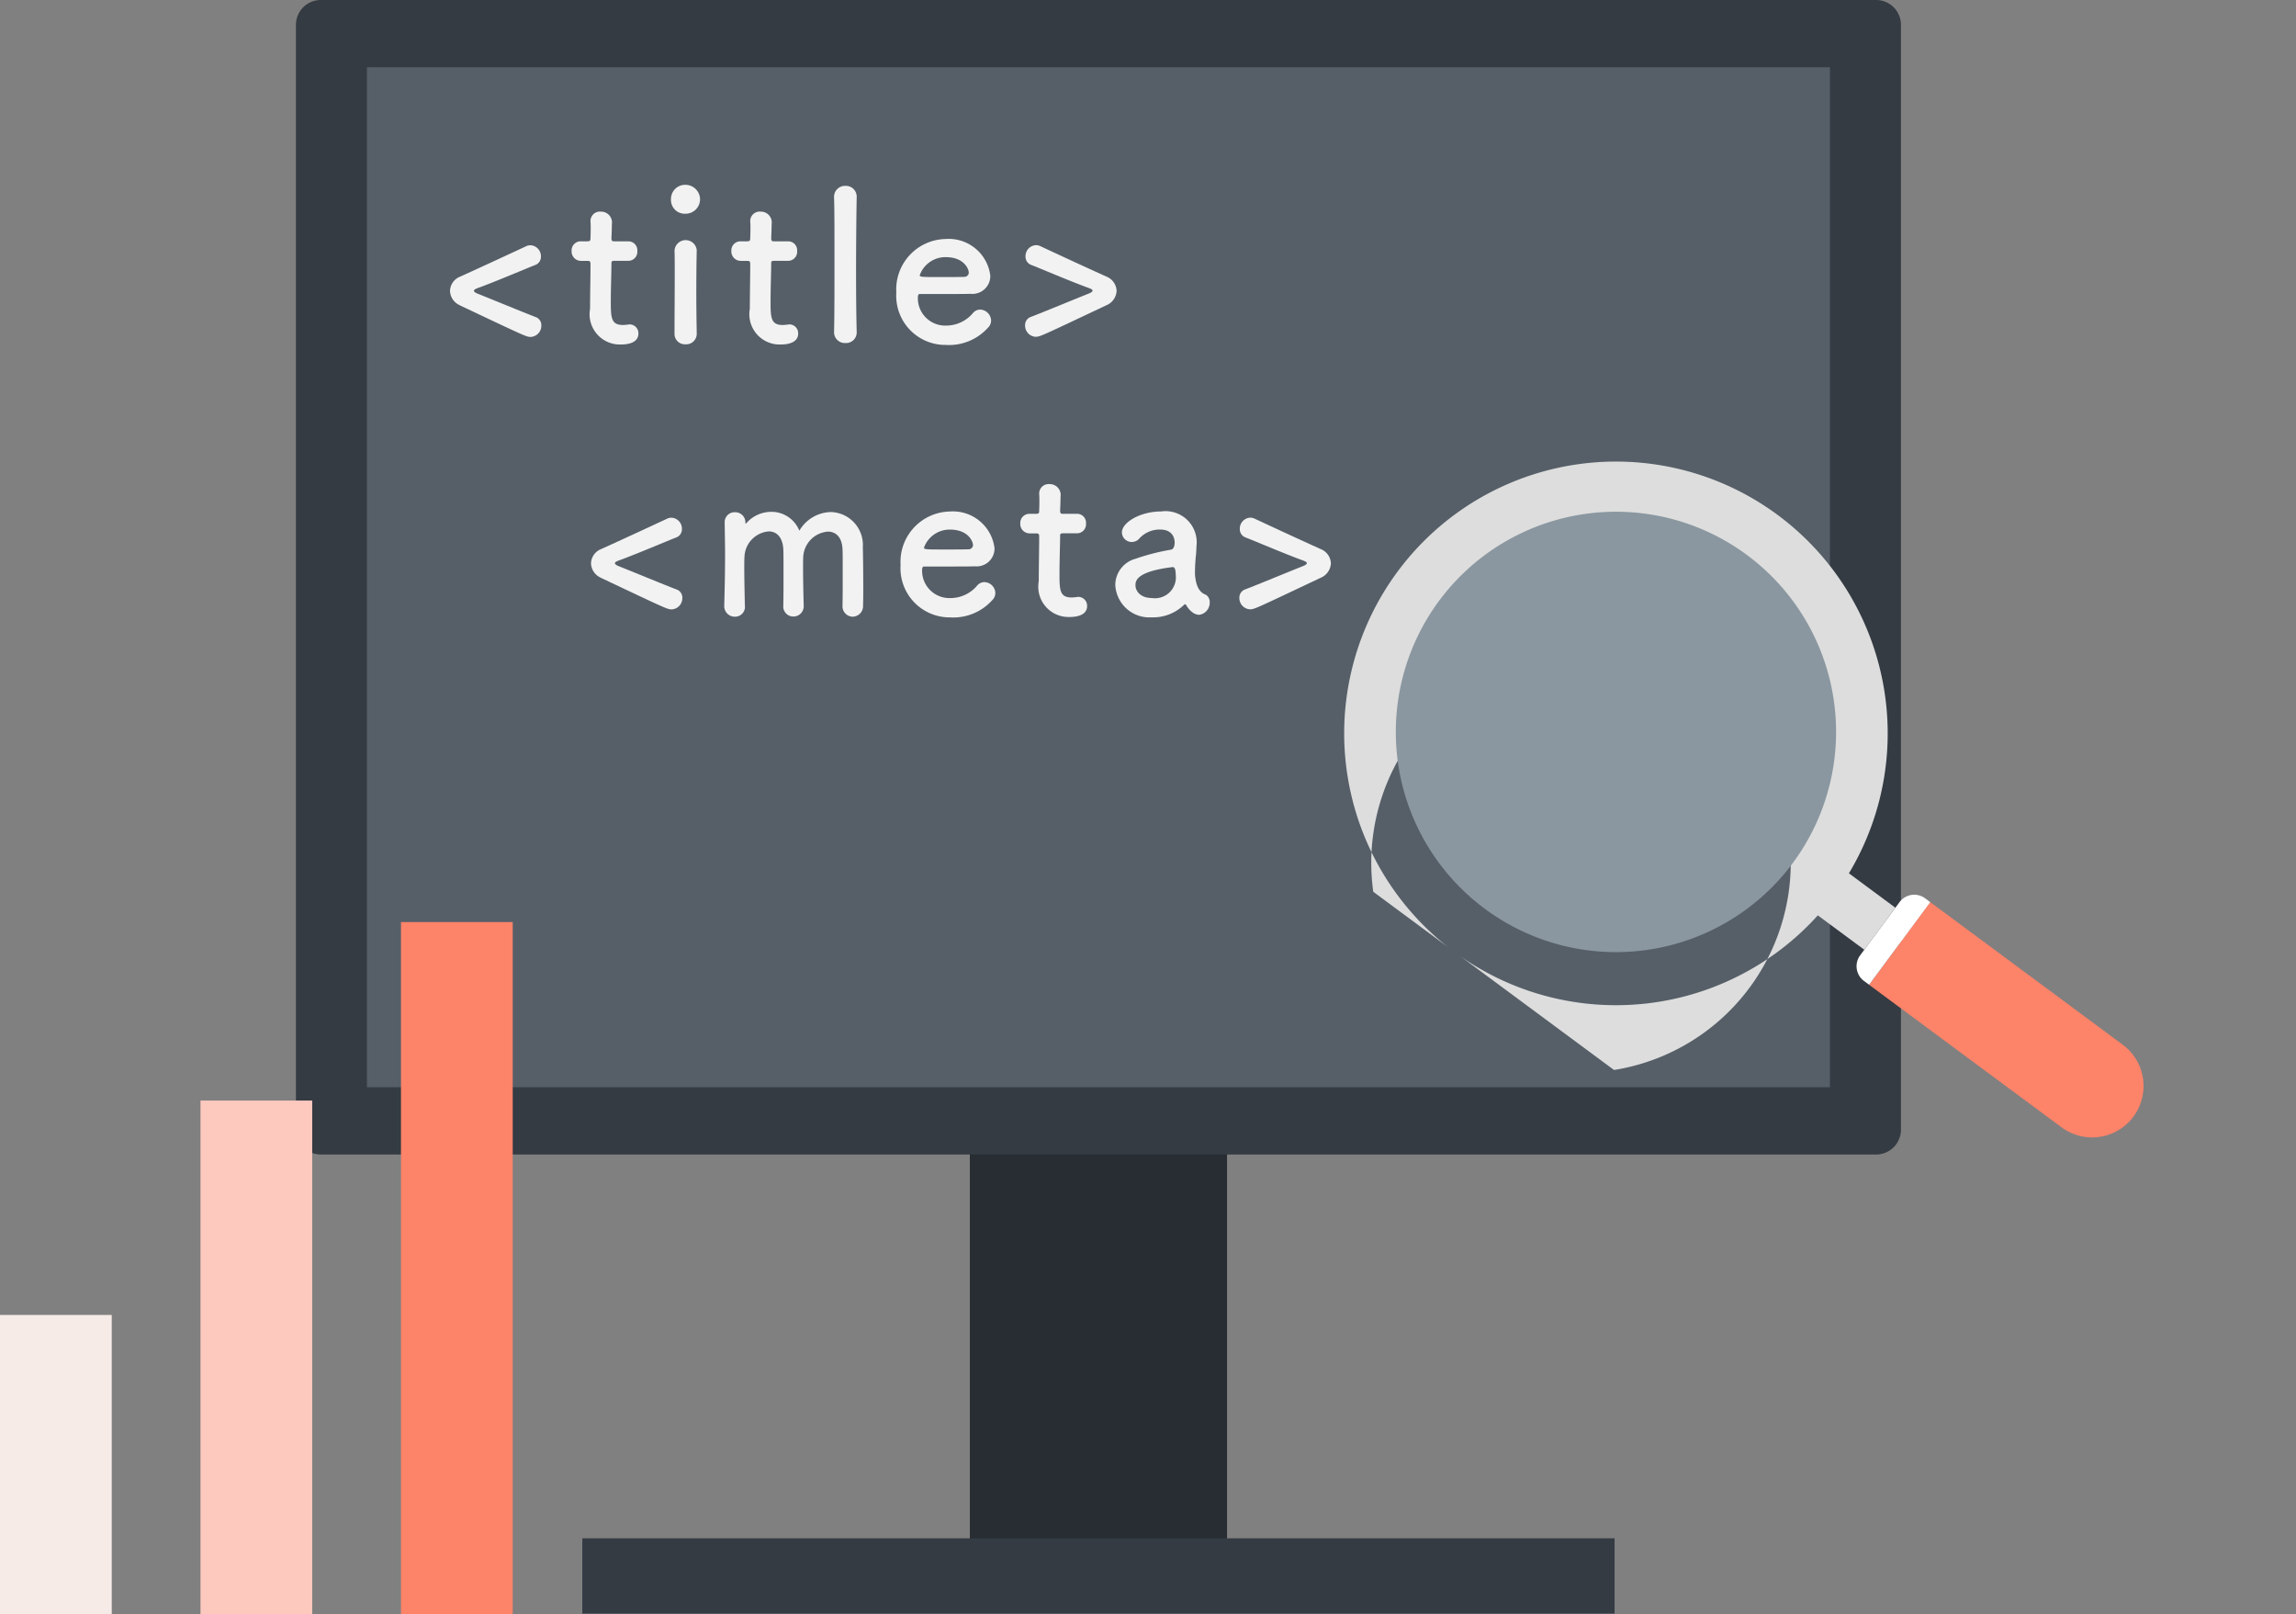 <svg id="obj_seo" xmlns="http://www.w3.org/2000/svg" xmlns:xlink="http://www.w3.org/1999/xlink" width="160.808" height="113.021" viewBox="0 0 160.808 113.021">
  <rect x="0" y="0" width="160.808" height="113.021" fill="#808080" stroke="none"/>
  <defs>
    <clipPath id="clip-path">
      <rect id="長方形_3148" data-name="長方形 3148" width="160.807" height="113.021" fill="none"/>
    </clipPath>
    <clipPath id="clip-path-2">
      <rect id="長方形_3149" data-name="長方形 3149" width="38.076" height="64.198" transform="matrix(0.595, -0.804, 0.804, 0.595, 0, 30.599)" fill="none"/>
    </clipPath>
  </defs>
  <rect id="長方形_3144" data-name="長方形 3144" width="18.014" height="37.162" transform="translate(67.926 72.237)" fill="#282d33"/>
  <rect id="長方形_3145" data-name="長方形 3145" width="72.298" height="5.27" transform="translate(40.784 107.717)" fill="#343b43"/>
  <g id="グループ_6645" data-name="グループ 6645" transform="translate(0 0)">
    <g id="グループ_6644" data-name="グループ 6644" clip-path="url(#clip-path)">
      <path id="パス_3153" data-name="パス 3153" d="M19.8,80.842H128.732a1.741,1.741,0,0,0,1.741-1.74V1.741A1.741,1.741,0,0,0,128.732,0H19.8a1.74,1.74,0,0,0-1.74,1.741V79.1a1.74,1.74,0,0,0,1.74,1.74" transform="translate(2.667 0)" fill="#343b43"/>
      <rect id="長方形_3146" data-name="長方形 3146" width="102.466" height="71.42" transform="translate(25.699 4.711)" fill="#565f68"/>
      <path id="パス_3154" data-name="パス 3154" d="M36.78,35.8a1.144,1.144,0,0,1-.713-1.017,1.111,1.111,0,0,1,.713-1c1.511-.683,3.052-1.4,4.608-2.122a.689.689,0,0,1,.334-.073.77.77,0,0,1,.713.786.611.611,0,0,1-.409.6c-.465.174-2.776,1.163-4.026,1.614-.188.072-.261.131-.261.189s.116.145.261.2c1.062.422,3.2,1.308,4.041,1.629a.6.6,0,0,1,.422.6.785.785,0,0,1-.741.8c-.305,0-.349-.029-4.942-2.2" transform="translate(5.326 4.664)" fill="#f2f2f2"/>
      <path id="パス_3155" data-name="パス 3155" d="M52.482,37.788c.014-.567.014-1.612.014-2.5,0-.654,0-1.221-.014-1.468-.045-.857-.5-1.207-1.019-1.207a1.87,1.87,0,0,0-1.73,1.731c-.014.232-.014.508-.014.842,0,.625.014,1.469.045,2.6v.029a.716.716,0,0,1-.729.743.7.7,0,0,1-.7-.756v-.015c.015-.567.015-1.612.015-2.5,0-.654,0-1.221-.015-1.468-.059-.872-.51-1.221-1.018-1.221a1.855,1.855,0,0,0-1.7,1.744c-.015.232-.015.508-.015.842,0,.625.015,1.469.042,2.6a.691.691,0,0,1-.712.786A.733.733,0,0,1,44.2,37.8v-.03c.042-1.554.057-2.572.057-3.516,0-.728-.015-1.424-.028-2.268v-.029a.692.692,0,0,1,.725-.7.709.709,0,0,1,.726.728.179.179,0,0,0,.015.073c.016,0,.044-.03.059-.044a2.326,2.326,0,0,1,1.744-.786,2.1,2.1,0,0,1,1.961,1.322,2.625,2.625,0,0,1,2.2-1.307A2.305,2.305,0,0,1,53.905,33.7c.015.51.03,1.759.03,2.82,0,.48,0,.916-.015,1.236a.745.745,0,0,1-.728.815.727.727,0,0,1-.71-.771Z" transform="translate(6.526 4.612)" fill="#f2f2f2"/>
      <path id="パス_3156" data-name="パス 3156" d="M58.432,38.621a3.442,3.442,0,0,1-3.473-3.663A3.53,3.53,0,0,1,58.4,31.208a2.934,2.934,0,0,1,3.139,2.573,1.253,1.253,0,0,1-1.381,1.264c-.45.015-.755.015-3.575.015-.087,0-.117.117-.117.277a1.914,1.914,0,0,0,1.977,1.933,2.45,2.45,0,0,0,1.89-.887.664.664,0,0,1,.493-.232.792.792,0,0,1,.77.755.7.7,0,0,1-.217.51,3.664,3.664,0,0,1-2.952,1.206m1.6-5.088c0-.2-.306-1.06-1.614-1.06A1.908,1.908,0,0,0,56.6,33.737c0,.131.146.131,1.5.131.6,0,1.25,0,1.642-.015a.308.308,0,0,0,.292-.32" transform="translate(8.116 4.609)" fill="#f2f2f2"/>
      <path id="パス_3157" data-name="パス 3157" d="M65.273,32.981c-.218,0-.218.072-.218.161,0,.537-.045,1.773-.045,2.733,0,1.133.045,1.6.86,1.6a3.348,3.348,0,0,0,.334-.028c.044,0,.072-.015.116-.015a.622.622,0,0,1,.624.639c0,.523-.48.77-1.235.77a2.12,2.12,0,0,1-2.151-2.5c0-.844.029-2.3.029-2.937v-.217c0-.189-.087-.2-.233-.2h-.436a.66.66,0,0,1-.654-.7.636.636,0,0,1,.654-.669h.421c.234,0,.248-.045.248-.247,0,0,.014-.292.014-.625,0-.176,0-.349-.014-.51V30.19a.66.66,0,0,1,.726-.653.761.761,0,0,1,.77.886c0,.393-.029.946-.029.946,0,.232.057.247.2.247h.974a.628.628,0,0,1,.639.683.635.635,0,0,1-.639.683Z" transform="translate(9.195 4.362)" fill="#f2f2f2"/>
      <path id="パス_3158" data-name="パス 3158" d="M73.412,38.228a1.721,1.721,0,0,1-.393-.48.075.075,0,0,0-.059-.044.125.125,0,0,0-.087.044,3.1,3.1,0,0,1-2.267.871,2.39,2.39,0,0,1-2.544-2.282,1.913,1.913,0,0,1,1.409-1.817,15.582,15.582,0,0,1,2.486-.638c.146-.015.263-.191.263-.495,0-.174-.044-.916-1.032-.916a1.929,1.929,0,0,0-1.425.609.7.7,0,0,1-.537.263.684.684,0,0,1-.7-.669c0-.7,1.28-1.469,2.749-1.469a2.184,2.184,0,0,1,2.47,2.457c0,.189-.015.364-.029.567a11.116,11.116,0,0,0-.073,1.206,2.21,2.21,0,0,0,.015.335c.131,1.163.669,1.206.785,1.293a.61.61,0,0,1,.233.508.856.856,0,0,1-.741.872.847.847,0,0,1-.523-.218M72.075,35.1c-2.457.305-2.6.916-2.6,1.265,0,.45.394.9,1.135.9a1.464,1.464,0,0,0,1.685-1.627c0-.219-.029-.538-.2-.538Z" transform="translate(10.051 4.608)" fill="#f2f2f2"/>
      <path id="パス_3159" data-name="パス 3159" d="M76.376,38a.785.785,0,0,1-.741-.8.606.606,0,0,1,.422-.6c.842-.32,2.979-1.207,4.04-1.629.146-.059.263-.131.263-.2s-.073-.116-.263-.189c-1.25-.45-3.56-1.438-4.026-1.612a.611.611,0,0,1-.406-.6.769.769,0,0,1,.712-.786.7.7,0,0,1,.335.073c1.554.726,3.1,1.438,4.608,2.122a1.125,1.125,0,0,1,.725,1,1.158,1.158,0,0,1-.725,1.017C76.726,37.97,76.683,38,76.376,38" transform="translate(11.169 4.665)" fill="#f2f2f2"/>
      <path id="パス_3160" data-name="パス 3160" d="M28.176,19.177a1.144,1.144,0,0,1-.713-1.017,1.111,1.111,0,0,1,.713-1c1.511-.683,3.052-1.4,4.608-2.122a.689.689,0,0,1,.334-.073.77.77,0,0,1,.713.786.611.611,0,0,1-.409.6c-.465.174-2.776,1.163-4.026,1.614-.188.072-.261.131-.261.189s.116.145.261.2c1.062.422,3.2,1.308,4.041,1.629a.6.6,0,0,1,.422.6.785.785,0,0,1-.741.8c-.305,0-.349-.029-4.942-2.2" transform="translate(4.055 2.209)" fill="#f2f2f2"/>
      <path id="パス_3161" data-name="パス 3161" d="M37.892,16.356c-.218,0-.218.072-.218.161,0,.537-.045,1.773-.045,2.733,0,1.133.045,1.6.86,1.6a3.349,3.349,0,0,0,.334-.028c.044,0,.072-.015.116-.015a.622.622,0,0,1,.624.639c0,.523-.48.77-1.235.77a2.12,2.12,0,0,1-2.151-2.5c0-.844.029-2.3.029-2.937V16.56c0-.189-.087-.2-.233-.2h-.436a.66.66,0,0,1-.654-.7.636.636,0,0,1,.654-.669h.421c.234,0,.248-.045.248-.247,0,0,.014-.292.014-.625,0-.176,0-.349-.014-.51v-.044a.66.66,0,0,1,.726-.653.761.761,0,0,1,.77.886c0,.393-.029.946-.029.946,0,.232.057.247.2.247h.974a.628.628,0,0,1,.639.683.635.635,0,0,1-.639.683Z" transform="translate(5.151 1.907)" fill="#f2f2f2"/>
      <path id="パス_3162" data-name="パス 3162" d="M40.948,12.266a.987.987,0,0,1,1.018-.988,1.024,1.024,0,0,1,1.017.988A1.013,1.013,0,0,1,41.966,13.3a.965.965,0,0,1-1.018-1.032m1.018,10.175a.724.724,0,0,1-.771-.741c0-1.206.015-2.865.015-4.187,0-.653,0-1.235-.015-1.627a.781.781,0,0,1,1.556-.044v.029c-.015.6-.03,1.744-.03,2.964,0,1,.015,2.036.03,2.835v.03a.736.736,0,0,1-.785.741" transform="translate(6.047 1.665)" fill="#f2f2f2"/>
      <path id="パス_3163" data-name="パス 3163" d="M47.641,16.356c-.218,0-.218.072-.218.161,0,.537-.045,1.773-.045,2.733,0,1.133.045,1.6.86,1.6a3.348,3.348,0,0,0,.334-.028c.044,0,.072-.015.116-.015a.622.622,0,0,1,.624.639c0,.523-.48.77-1.235.77a2.12,2.12,0,0,1-2.151-2.5c0-.844.028-2.3.028-2.937V16.56c0-.189-.086-.2-.232-.2h-.436a.66.66,0,0,1-.654-.7.636.636,0,0,1,.654-.669h.421c.234,0,.247-.045.247-.247,0,0,.015-.292.015-.625,0-.176,0-.349-.015-.51v-.044a.661.661,0,0,1,.728-.653.761.761,0,0,1,.77.886c0,.393-.029.946-.029.946,0,.232.057.247.2.247H48.6a.628.628,0,0,1,.639.683.635.635,0,0,1-.639.683Z" transform="translate(6.591 1.907)" fill="#f2f2f2"/>
      <path id="パス_3164" data-name="パス 3164" d="M50.9,21.559c.029-1.017.029-3.081.029-5.029s0-3.793-.029-4.374a.767.767,0,0,1,.8-.815.751.751,0,0,1,.785.771v.029c-.015.712-.044,2.95-.044,5.217,0,1.541.014,3.1.044,4.2v.029a.739.739,0,0,1-.785.757.755.755,0,0,1-.8-.771Z" transform="translate(7.516 1.675)" fill="#f2f2f2"/>
      <path id="パス_3165" data-name="パス 3165" d="M58.172,22A3.442,3.442,0,0,1,54.7,18.332a3.53,3.53,0,0,1,3.444-3.749,2.934,2.934,0,0,1,3.139,2.573A1.253,1.253,0,0,1,59.9,18.42c-.45.015-.755.015-3.575.015-.087,0-.117.117-.117.277a1.914,1.914,0,0,0,1.977,1.933,2.45,2.45,0,0,0,1.89-.887.664.664,0,0,1,.493-.232.792.792,0,0,1,.77.755.7.7,0,0,1-.217.51A3.664,3.664,0,0,1,58.172,22m1.6-5.088c0-.2-.306-1.06-1.614-1.06a1.908,1.908,0,0,0-1.817,1.265c0,.131.146.131,1.5.131.6,0,1.25,0,1.642-.015a.308.308,0,0,0,.292-.32" transform="translate(8.077 2.153)" fill="#f2f2f2"/>
      <path id="パス_3166" data-name="パス 3166" d="M63.3,21.374a.785.785,0,0,1-.743-.8.606.606,0,0,1,.422-.6c.842-.32,2.979-1.207,4.04-1.629.147-.059.263-.131.263-.2s-.073-.116-.263-.189c-1.25-.45-3.559-1.438-4.026-1.612a.612.612,0,0,1-.406-.6.77.77,0,0,1,.713-.786.7.7,0,0,1,.335.073c1.554.726,3.094,1.438,4.607,2.122a1.126,1.126,0,0,1,.726,1,1.16,1.16,0,0,1-.726,1.017c-4.593,2.167-4.637,2.2-4.942,2.2" transform="translate(9.238 2.21)" fill="#f2f2f2"/>
      <rect id="長方形_3147" data-name="長方形 3147" width="3.66" height="4.37" transform="matrix(0.595, -0.804, 0.804, 0.595, 127.058, 63.903)" fill="#ddd"/>
    </g>
  </g>
  <g id="グループ_6647" data-name="グループ 6647" transform="translate(86.556 24.721)">
    <g id="グループ_6646" data-name="グループ 6646" clip-path="url(#clip-path-2)">
      <path id="パス_3167" data-name="パス 3167" d="M85.77,35.867A19.033,19.033,0,1,0,112.393,31.9,19.032,19.032,0,0,0,85.77,35.867M113.308,56.26a14.69,14.69,0,1,1,0-.006l0,.006" transform="translate(-74.443 -20.562)" fill="#ddd"/>
      <path id="パス_3168" data-name="パス 3168" d="M118.347,55.04l13.536,10.024A3.6,3.6,0,0,1,127.6,70.85L114.062,60.827Z" transform="translate(-69.713 -16.593)" fill="#fd8369"/>
      <path id="パス_3169" data-name="パス 3169" d="M118.462,55.108l-4.283,5.784-.36-.266a1.282,1.282,0,0,1-.269-1.792l2.757-3.723a1.282,1.282,0,0,1,1.794-.271h0Z" transform="translate(-69.825 -16.659)" fill="#fff"/>
    </g>
  </g>
  <g id="グループ_6649" data-name="グループ 6649" transform="translate(0 0)">
    <g id="グループ_6648" data-name="グループ 6648" clip-path="url(#clip-path)">
      <path id="パス_3170" data-name="パス 3170" d="M115.885,48.656a15.418,15.418,0,1,1-13.267-17.3,15.418,15.418,0,0,1,13.267,17.3" transform="translate(12.579 4.61)" fill="#8a97a0"/>
      <rect id="長方形_3150" data-name="長方形 3150" width="7.826" height="48.457" transform="translate(28.084 64.565)" fill="#fd8369"/>
      <rect id="長方形_3151" data-name="長方形 3151" width="7.826" height="35.959" transform="translate(14.042 77.063)" fill="#fdc8be"/>
      <rect id="長方形_3152" data-name="長方形 3152" width="7.826" height="20.945" transform="translate(0 92.076)" fill="#f7ebe8"/>
    </g>
  </g>
</svg>
